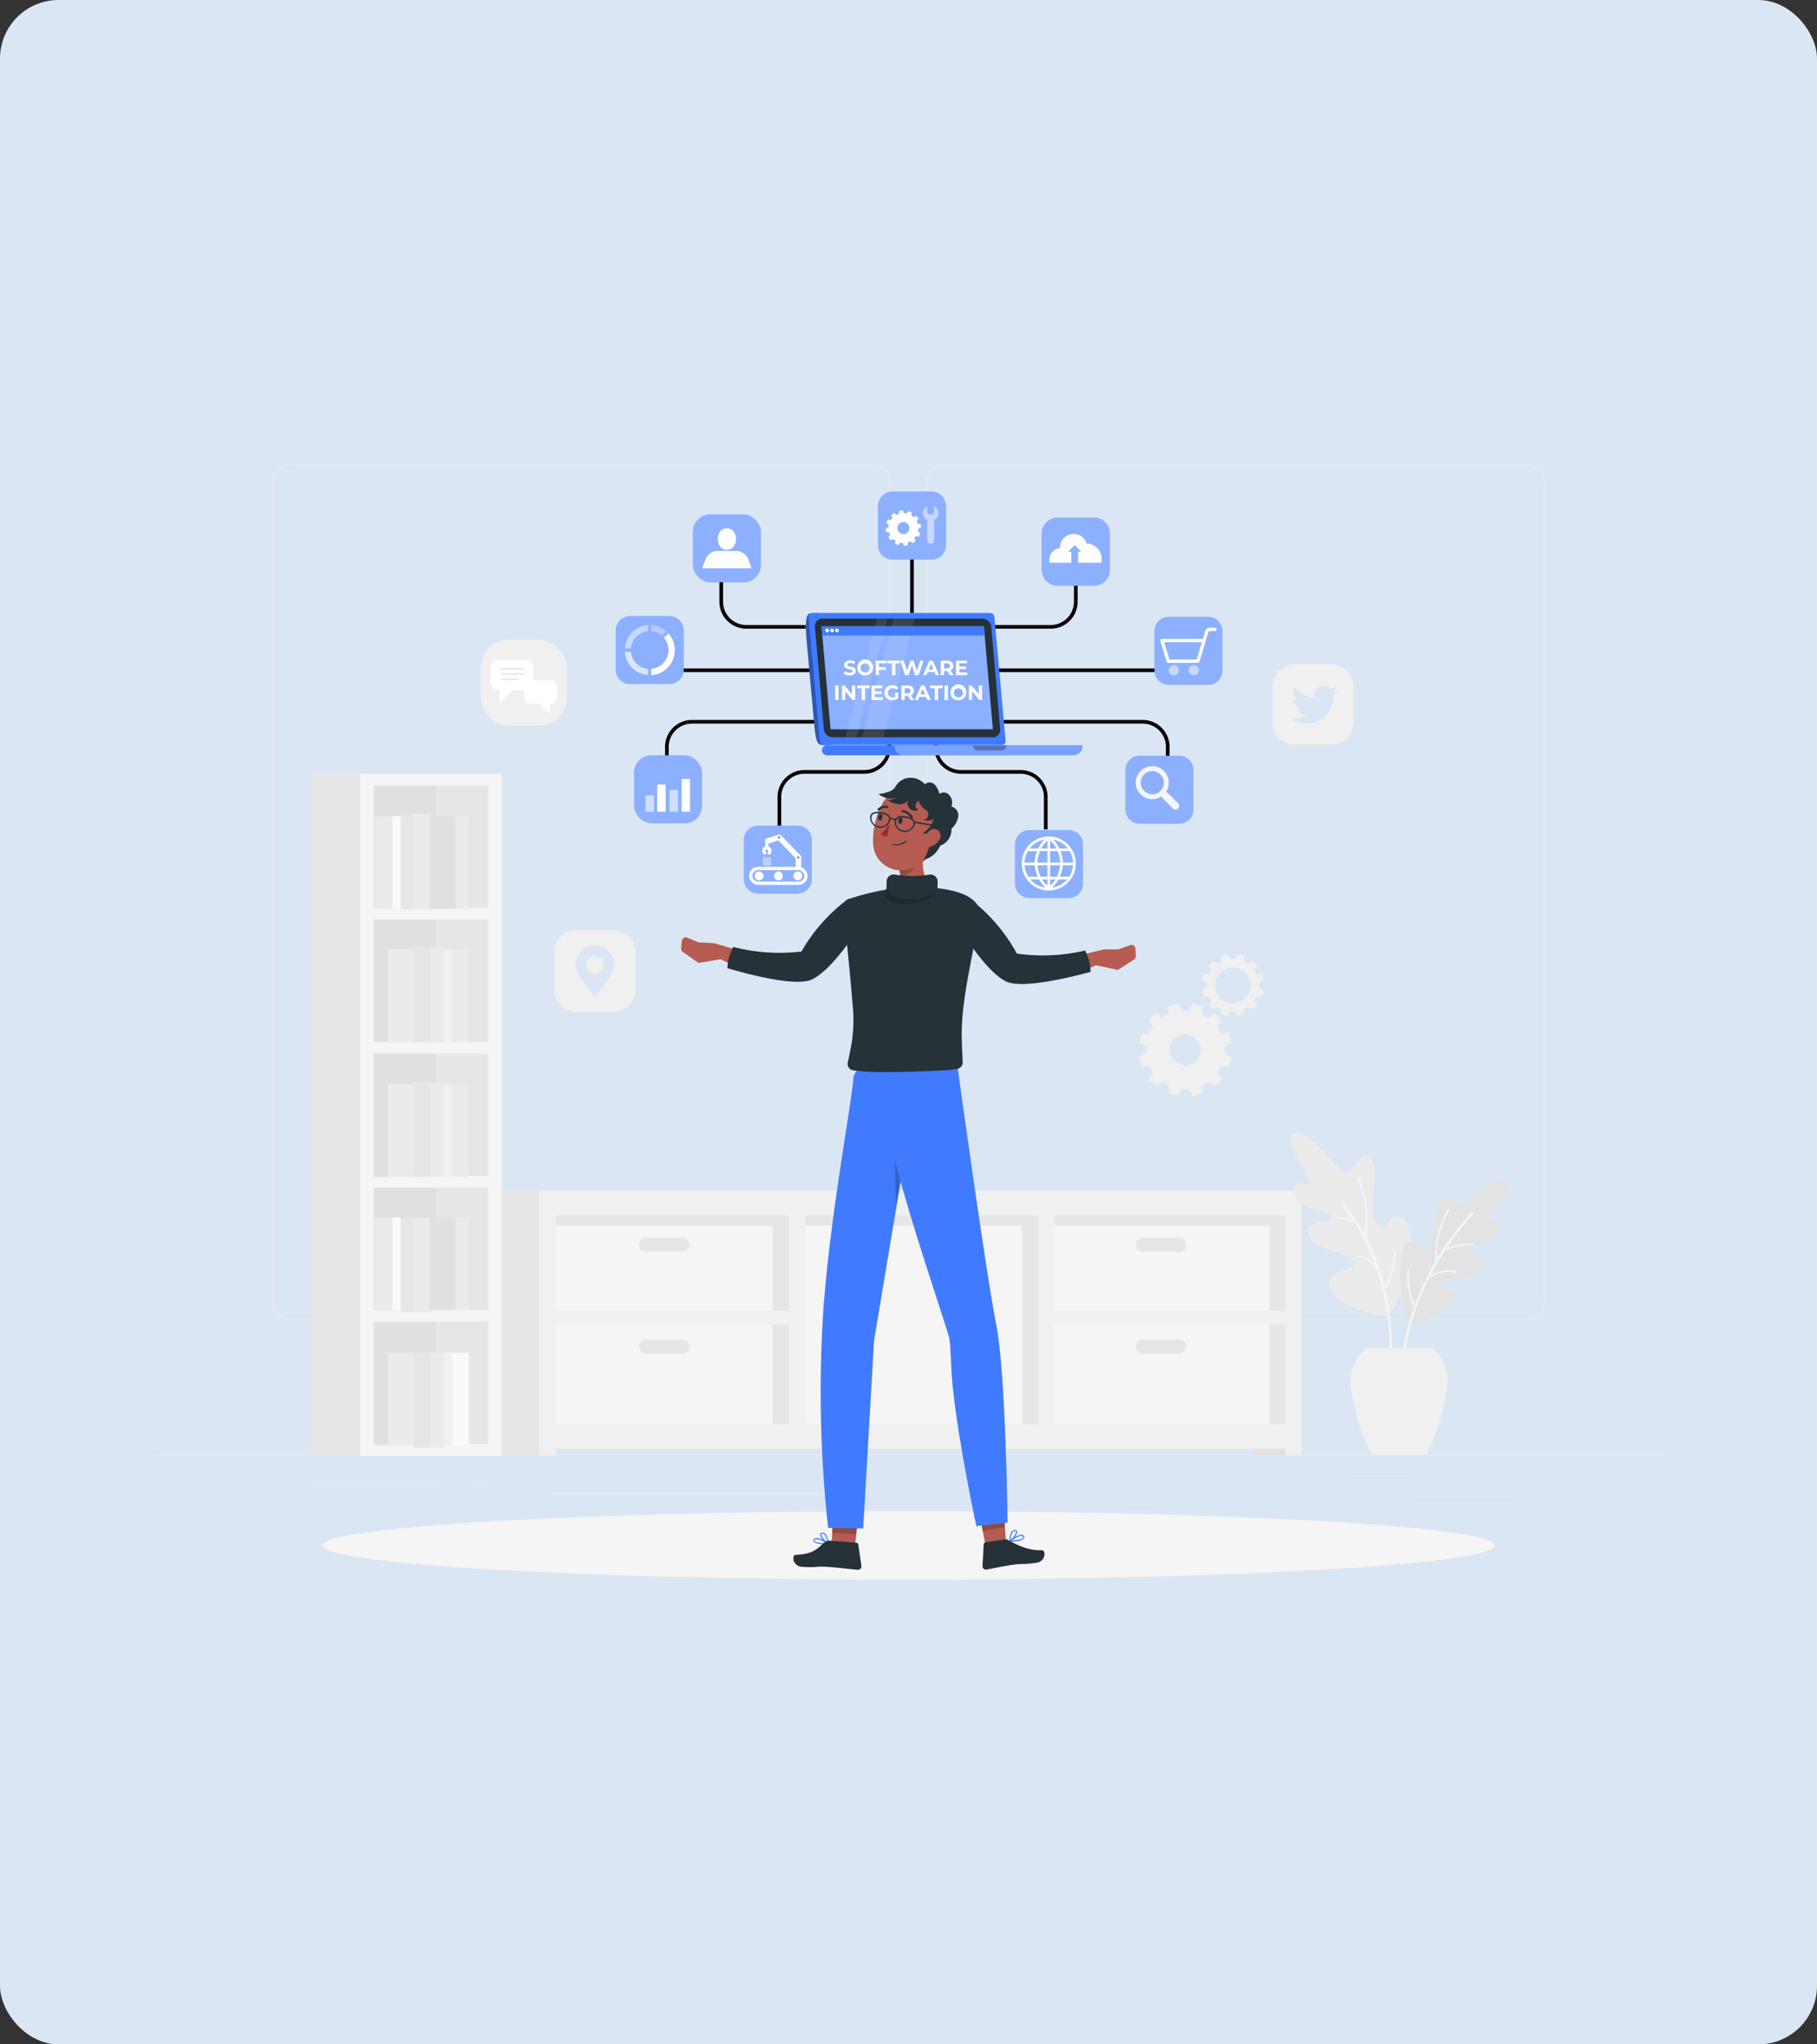 <svg xmlns="http://www.w3.org/2000/svg" width="496" height="558" viewBox="0 0 496 558">
  <rect x="0" y="0" width="496" height="558" fill="#333333" stroke="none"/>
  <g id="Group_10828" data-name="Group 10828" transform="translate(-1072 -7070)">
    <rect id="Rectangle_26685" data-name="Rectangle 26685" width="496" height="558" rx="16" transform="translate(1072 7070)" fill="#dae6f4"/>
    <g id="Group_10776" data-name="Group 10776" transform="translate(1113.683 7141.884)">
      <g id="Background_Complete" data-name="Background Complete" transform="translate(0 54.953)">
        <g id="Group_10648" data-name="Group 10648">
          <rect id="Rectangle_26984" data-name="Rectangle 26984" width="27.335" height="0.206" transform="translate(343.955 283.514)" fill="#ebebeb"/>
          <rect id="Rectangle_26985" data-name="Rectangle 26985" width="7.174" height="0.206" transform="translate(266.171 285.753)" fill="#ebebeb"/>
          <rect id="Rectangle_26986" data-name="Rectangle 26986" width="15.839" height="0.206" transform="translate(327.29 275.85)" fill="#ebebeb"/>
          <rect id="Rectangle_26987" data-name="Rectangle 26987" width="35.646" height="0.206" transform="translate(43.293 277.237)" fill="#ebebeb"/>
          <rect id="Rectangle_26988" data-name="Rectangle 26988" width="5.226" height="0.206" transform="translate(86.287 277.237)" fill="#ebebeb"/>
          <rect id="Rectangle_26989" data-name="Rectangle 26989" width="77.308" height="0.206" transform="translate(108.499 280.721)" fill="#ebebeb"/>
          <g id="Group_10647" data-name="Group 10647" transform="translate(32.676)">
            <path id="Path_51406" data-name="Path 51406" d="M203.663,288.378H44.3a4.716,4.716,0,0,1-4.711-4.711v-224a4.716,4.716,0,0,1,4.711-4.71H203.663a4.716,4.716,0,0,1,4.71,4.71v224A4.716,4.716,0,0,1,203.663,288.378ZM44.3,55.159a4.509,4.509,0,0,0-4.5,4.5v224a4.51,4.51,0,0,0,4.5,4.5H203.663a4.509,4.509,0,0,0,4.5-4.5v-224a4.509,4.509,0,0,0-4.5-4.5Z" transform="translate(-39.594 -54.953)" fill="#ebebeb"/>
            <path id="Path_51407" data-name="Path 51407" d="M419.96,288.378H260.6a4.716,4.716,0,0,1-4.71-4.711v-224a4.716,4.716,0,0,1,4.71-4.71H419.96a4.716,4.716,0,0,1,4.711,4.71v224A4.716,4.716,0,0,1,419.96,288.378ZM260.6,55.159a4.509,4.509,0,0,0-4.5,4.5v224a4.509,4.509,0,0,0,4.5,4.5H419.96a4.509,4.509,0,0,0,4.5-4.5v-224a4.509,4.509,0,0,0-4.5-4.5Z" transform="translate(-77.388 -54.953)" fill="#ebebeb"/>
          </g>
          <rect id="Rectangle_26990" data-name="Rectangle 26990" width="412.634" height="0.206" transform="translate(0 270.23)" fill="#ebebeb"/>
        </g>
        <g id="Group_10664" data-name="Group 10664" transform="translate(43.293 84.347)">
          <g id="Group_10658" data-name="Group 10658">
            <g id="Group_10651" data-name="Group 10651" transform="translate(41.381 113.783)">
              <g id="Group_10650" data-name="Group 10650" transform="translate(0)">
                <g id="Group_10649" data-name="Group 10649">
                  <rect id="Rectangle_26991" data-name="Rectangle 26991" width="67.243" height="62.657" transform="translate(226.589 67.273) rotate(180)" fill="#e6e6e6"/>
                  <rect id="Rectangle_26992" data-name="Rectangle 26992" width="8.582" height="2.999" transform="translate(224.476 72.24) rotate(180)" fill="#e0e0e0"/>
                  <rect id="Rectangle_26993" data-name="Rectangle 26993" width="136.543" height="62.049" transform="translate(159.346 66.665) rotate(180)" fill="#e6e6e6"/>
                  <rect id="Rectangle_26994" data-name="Rectangle 26994" width="20.961" height="72.241" transform="translate(20.961 72.241) rotate(180)" fill="#e6e6e6"/>
                  <rect id="Rectangle_26995" data-name="Rectangle 26995" width="59.194" height="54.212" transform="translate(152.69 63.766) rotate(180)" fill="#f5f5f5"/>
                  <rect id="Rectangle_26996" data-name="Rectangle 26996" width="59.194" height="54.212" transform="translate(220.185 63.766) rotate(180)" fill="#f5f5f5"/>
                  <rect id="Rectangle_26997" data-name="Rectangle 26997" width="59.194" height="54.212" transform="translate(84.55 63.766) rotate(180)" fill="#f5f5f5"/>
                  <path id="Path_51408" data-name="Path 51408" d="M127.876,295.032v72.241h4.577v-1.711H331.475v1.711h4.577V295.032H127.876Zm203.6,32.714h-62.9V301.8h62.9Zm-62.9,31.052V331.61h62.9V358.8Zm-68.061-57H264v57H200.514ZM132.453,331.61h63.485V358.8H132.453Zm0-29.815h63.485v25.951H132.453Z" transform="translate(-107.018 -295.032)" fill="#f0f0f0"/>
                </g>
              </g>
              <path id="Path_51409" data-name="Path 51409" d="M327.135,314.478h9.9a1.925,1.925,0,0,0,1.925-1.925h0a1.926,1.926,0,0,0-1.925-1.925h-9.9a1.926,1.926,0,0,0-1.926,1.925h0A1.925,1.925,0,0,0,327.135,314.478Z" transform="translate(-141.498 -297.757)" fill="#e6e6e6"/>
              <path id="Path_51410" data-name="Path 51410" d="M225.394,341.714v-9.9a1.926,1.926,0,0,0-1.925-1.926h0a1.926,1.926,0,0,0-1.925,1.926v9.9a1.925,1.925,0,0,0,1.925,1.925h0A1.925,1.925,0,0,0,225.394,341.714Z" transform="translate(-123.384 -301.122)" fill="#e6e6e6"/>
              <path id="Path_51411" data-name="Path 51411" d="M327.135,348.145h9.9a1.926,1.926,0,0,0,1.925-1.925h0a1.926,1.926,0,0,0-1.925-1.926h-9.9a1.926,1.926,0,0,0-1.926,1.926h0A1.926,1.926,0,0,0,327.135,348.145Z" transform="translate(-141.498 -303.639)" fill="#e6e6e6"/>
              <path id="Path_51412" data-name="Path 51412" d="M162.782,314.478h9.9a1.925,1.925,0,0,0,1.925-1.925h0a1.926,1.926,0,0,0-1.925-1.925h-9.9a1.926,1.926,0,0,0-1.926,1.925h0A1.925,1.925,0,0,0,162.782,314.478Z" transform="translate(-112.78 -297.757)" fill="#e6e6e6"/>
              <path id="Path_51413" data-name="Path 51413" d="M162.782,348.145h9.9a1.926,1.926,0,0,0,1.925-1.925h0a1.926,1.926,0,0,0-1.925-1.926h-9.9a1.926,1.926,0,0,0-1.926,1.926h0A1.926,1.926,0,0,0,162.782,348.145Z" transform="translate(-112.78 -303.639)" fill="#e6e6e6"/>
            </g>
            <g id="Group_10657" data-name="Group 10657">
              <rect id="Rectangle_26998" data-name="Rectangle 26998" width="19.577" height="182.992" transform="translate(34.824 184.597) rotate(180)" fill="#e0e0e0"/>
              <path id="Path_51414" data-name="Path 51414" d="M52.459,157.158v186.2H67.706v-186.2Z" transform="translate(-52.459 -157.158)" fill="#e6e6e6"/>
              <path id="Path_51415" data-name="Path 51415" d="M93.77,157.158v186.2h15.247v-186.2Z" transform="translate(-59.677 -157.158)" fill="#e6e6e6"/>
              <path id="Path_51416" data-name="Path 51416" d="M68.718,157.158v186.2h38.51v-186.2Zm34.853,3.21v33.388h-31.2V160.368Zm-31.2,106.584V233.565h31.2v33.388Zm31.2,3.21v33.389h-31.2V270.163Zm-31.2-39.808V196.966h31.2v33.388Zm0,109.8V306.762h31.2V340.15Z" transform="translate(-55.3 -157.158)" fill="#f5f5f5"/>
              <g id="Group_10652" data-name="Group 10652" transform="translate(17.36 10.998)">
                <rect id="Rectangle_26999" data-name="Rectangle 26999" width="4.546" height="25.907" transform="translate(10.552)" fill="#ebebeb"/>
                <rect id="Rectangle_27000" data-name="Rectangle 27000" width="3.517" height="25.907" transform="translate(7.035)" fill="#e6e6e6"/>
                <rect id="Rectangle_27001" data-name="Rectangle 27001" width="7.035" height="25.293" transform="translate(15.098 0.614)" fill="#e0e0e0"/>
                <rect id="Rectangle_27002" data-name="Rectangle 27002" width="3.517" height="25.293" transform="translate(22.133 0.614)" fill="#ebebeb"/>
                <rect id="Rectangle_27003" data-name="Rectangle 27003" width="4.69" height="25.293" transform="translate(0 0.614)" fill="#ebebeb"/>
                <rect id="Rectangle_27004" data-name="Rectangle 27004" width="2.345" height="25.293" transform="translate(4.69 0.614)" fill="#fafafa"/>
              </g>
              <g id="Group_10653" data-name="Group 10653" transform="translate(17.36 47.275)">
                <rect id="Rectangle_27005" data-name="Rectangle 27005" width="4.546" height="25.907" transform="translate(15.098 25.907) rotate(180)" fill="#e6e6e6"/>
                <rect id="Rectangle_27006" data-name="Rectangle 27006" width="3.517" height="25.907" transform="translate(18.616 25.907) rotate(180)" fill="#ebebeb"/>
                <rect id="Rectangle_27007" data-name="Rectangle 27007" width="7.035" height="25.293" transform="translate(10.552 25.907) rotate(180)" fill="#ebebeb"/>
                <rect id="Rectangle_27008" data-name="Rectangle 27008" width="3.517" height="25.293" transform="translate(3.517 25.907) rotate(180)" fill="#e0e0e0"/>
                <rect id="Rectangle_27009" data-name="Rectangle 27009" width="4.69" height="25.293" transform="translate(25.65 25.907) rotate(180)" fill="#ebebeb"/>
                <rect id="Rectangle_27010" data-name="Rectangle 27010" width="2.345" height="25.293" transform="translate(20.96 25.907) rotate(180)" fill="#f0f0f0"/>
              </g>
              <g id="Group_10654" data-name="Group 10654" transform="translate(17.36 84.195)">
                <rect id="Rectangle_27011" data-name="Rectangle 27011" width="4.546" height="25.907" transform="translate(15.098 25.907) rotate(180)" fill="#e6e6e6"/>
                <rect id="Rectangle_27012" data-name="Rectangle 27012" width="3.517" height="25.907" transform="translate(18.616 25.907) rotate(180)" fill="#ebebeb"/>
                <rect id="Rectangle_27013" data-name="Rectangle 27013" width="7.035" height="25.293" transform="translate(10.552 25.907) rotate(180)" fill="#ebebeb"/>
                <rect id="Rectangle_27014" data-name="Rectangle 27014" width="3.517" height="25.293" transform="translate(3.517 25.907) rotate(180)" fill="#e0e0e0"/>
                <rect id="Rectangle_27015" data-name="Rectangle 27015" width="4.69" height="25.293" transform="translate(25.65 25.907) rotate(180)" fill="#ebebeb"/>
                <rect id="Rectangle_27016" data-name="Rectangle 27016" width="2.345" height="25.293" transform="translate(20.96 25.907) rotate(180)" fill="#f0f0f0"/>
              </g>
              <g id="Group_10655" data-name="Group 10655" transform="translate(17.36 121.114)">
                <rect id="Rectangle_27017" data-name="Rectangle 27017" width="4.546" height="25.907" transform="translate(10.552)" fill="#ebebeb"/>
                <rect id="Rectangle_27018" data-name="Rectangle 27018" width="3.517" height="25.907" transform="translate(7.035)" fill="#e6e6e6"/>
                <rect id="Rectangle_27019" data-name="Rectangle 27019" width="7.035" height="25.293" transform="translate(15.098)" fill="#e0e0e0"/>
                <rect id="Rectangle_27020" data-name="Rectangle 27020" width="3.517" height="25.293" transform="translate(22.133)" fill="#ebebeb"/>
                <rect id="Rectangle_27021" data-name="Rectangle 27021" width="4.69" height="25.293" fill="#ebebeb"/>
                <rect id="Rectangle_27022" data-name="Rectangle 27022" width="2.345" height="25.293" transform="translate(4.69)" fill="#fafafa"/>
              </g>
              <g id="Group_10656" data-name="Group 10656" transform="translate(17.36 158.033)">
                <rect id="Rectangle_27023" data-name="Rectangle 27023" width="4.546" height="25.907" transform="translate(15.098 25.907) rotate(180)" fill="#e6e6e6"/>
                <rect id="Rectangle_27024" data-name="Rectangle 27024" width="3.517" height="25.907" transform="translate(18.616 25.907) rotate(180)" fill="#ebebeb"/>
                <rect id="Rectangle_27025" data-name="Rectangle 27025" width="7.035" height="25.293" transform="translate(10.552 25.293) rotate(180)" fill="#ebebeb"/>
                <rect id="Rectangle_27026" data-name="Rectangle 27026" width="3.517" height="25.293" transform="translate(3.517 25.293) rotate(180)" fill="#e0e0e0"/>
                <rect id="Rectangle_27027" data-name="Rectangle 27027" width="4.69" height="25.293" transform="translate(25.65 25.293) rotate(180)" fill="#fafafa"/>
                <rect id="Rectangle_27028" data-name="Rectangle 27028" width="2.345" height="25.293" transform="translate(20.96 25.293) rotate(180)" fill="#f0f0f0"/>
              </g>
            </g>
          </g>
          <g id="Group_10663" data-name="Group 10663" transform="translate(267.362 97.926)">
            <g id="Group_10659" data-name="Group 10659" transform="translate(0)">
              <path id="Path_51417" data-name="Path 51417" d="M403.21,325.4c-.079.089.361.7-1.434.435-4.422-.664-12.122-2.456-14.266-7.006-3.061-6.5,6.43-4.125,6.1-7.445s-11.126-2.742-12.273-7.612,6.179-2.551,6.275-4.924-8.342-.9-10.017-6.156,4.7-1.386,3.97-3.571-7.873-12.067-3.988-13.214,10.43,8.994,12.956,10.431,4.769-6.84,7.779-3.346-1.764,15.722,2.076,18.095c2.86,1.767,2.052-3.1,5.826-2.192C411.343,300.129,409.618,318.233,403.21,325.4Z" transform="translate(-376.429 -275.818)" fill="#ebebeb"/>
              <path id="Path_51418" data-name="Path 51418" d="M392.286,301.343a15.186,15.186,0,0,1,3.821.785,28.924,28.924,0,0,0-2.718-3.493.328.328,0,1,1,.466-.461,38.59,38.59,0,0,1,5.447,7.9,29.169,29.169,0,0,0-2.156-15.778.246.246,0,0,1,.442-.216,29.555,29.555,0,0,1,2.086,16.688c.452.862.908,1.784,1.358,2.775a61.99,61.99,0,0,1,3.736,10.951,22.5,22.5,0,0,0,2.609-10,.246.246,0,0,1,.491.016,22.622,22.622,0,0,1-2.931,10.674,76.355,76.355,0,0,1,1.663,22.578.328.328,0,0,1-.349.3.319.319,0,0,1-.04-.006.327.327,0,0,1-.264-.343,72.2,72.2,0,0,0-3.387-28.409,9,9,0,0,0-5.228-2.983.257.257,0,0,1-.2-.281.246.246,0,0,1,.281-.2,9.246,9.246,0,0,1,4.769,2.37,54.819,54.819,0,0,0-5.586-11.357,13.543,13.543,0,0,0-4.346-1.019.25.25,0,0,1-.224-.266A.245.245,0,0,1,392.286,301.343Z" transform="translate(-379.153 -278.286)" fill="#f5f5f5"/>
            </g>
            <g id="Group_10662" data-name="Group 10662" transform="translate(29.82 12.807)">
              <g id="Group_10661" data-name="Group 10661" transform="translate(0.038)">
                <path id="Path_51419" data-name="Path 51419" d="M415.2,330.62c3.674.07,9.95-3.342,12.415-6.662,2.5-3.369-4.533-1.278-3.811-3.924s9.394-.69,10.994-4.479-4.656-2.918-4.408-4.855,6.73-1.543,8.811-5.571-3.62-1.771-2.726-3.441,8.041-8.7,5.051-10.16-9.689,5.853-11.934,6.67-2.769-4.238-5.689-1.82-.735,12.983-4.173,14.377c-2.56,1.039-1.471-3.8-4.419-2.578C410.147,310.316,413.706,330.592,415.2,330.62Z" transform="translate(-412.609 -291.336)" fill="#e0e0e0"/>
                <g id="Group_10660" data-name="Group 10660" opacity="0.3">
                  <path id="Path_51420" data-name="Path 51420" d="M415.2,330.62c3.674.07,9.95-3.342,12.415-6.662,2.5-3.369-4.533-1.278-3.811-3.924s9.394-.69,10.994-4.479-4.656-2.918-4.408-4.855,6.73-1.543,8.811-5.571-3.62-1.771-2.726-3.441,8.041-8.7,5.051-10.16-9.689,5.853-11.934,6.67-2.769-4.238-5.689-1.82-.735,12.983-4.173,14.377c-2.56,1.039-1.471-3.8-4.419-2.578C410.147,310.316,413.706,330.592,415.2,330.62Z" transform="translate(-412.609 -291.336)" fill="#ebebeb"/>
                </g>
              </g>
              <path id="Path_51421" data-name="Path 51421" d="M416.4,327.893a.233.233,0,0,1-.13-.107,19.326,19.326,0,0,1-1.649-9.85.246.246,0,1,1,.49.039,19.634,19.634,0,0,0,1.488,9.362,75.412,75.412,0,0,1,5.6-11.838,25.877,25.877,0,0,1,3.435-14.416.245.245,0,1,1,.414.263,25.522,25.522,0,0,0-3.406,13.392,68.884,68.884,0,0,1,9.4-12.561.328.328,0,1,1,.459.468,63.914,63.914,0,0,0-7.172,9.068,19.259,19.259,0,0,1,6.947-1.223.246.246,0,0,1,0,.491h0a18.871,18.871,0,0,0-7.41,1.443,78.224,78.224,0,0,0-4,6.876,8.305,8.305,0,0,1,6.855-1.207.246.246,0,0,1,.175.3.243.243,0,0,1-.3.174,7.924,7.924,0,0,0-7.246,1.752,66.565,66.565,0,0,0-7.122,26.941.327.327,0,0,1-.327.314h-.013a.327.327,0,0,1-.314-.34A64.676,64.676,0,0,1,416.4,327.893Z" transform="translate(-412.563 -293.019)" fill="#f5f5f5"/>
            </g>
            <path id="Path_51422" data-name="Path 51422" d="M401.993,376.245c-3.507-6.595-5.811-16.124-5.811-20.3a11.661,11.661,0,0,1,4.282-8.917h17.961a11.659,11.659,0,0,1,4.283,8.917c0,4.178-2.3,13.707-5.812,20.3Z" transform="translate(-379.881 -288.26)" fill="#f0f0f0"/>
          </g>
        </g>
        <g id="Group_10667" data-name="Group 10667" transform="translate(269.32 133.69)">
          <g id="Group_10665" data-name="Group 10665" transform="translate(17.1)">
            <path id="Path_51423" data-name="Path 51423" d="M362.66,225.358c0-.215-.008-.429-.025-.635l1.246-.693a9.313,9.313,0,0,0-.462-1.725l-1.428.025a6.988,6.988,0,0,0-.635-1.106l.735-1.213a8.411,8.411,0,0,0-1.271-1.271l-1.213.734a6.983,6.983,0,0,0-1.106-.635l.025-1.428a9.319,9.319,0,0,0-1.725-.462l-.693,1.246c-.206-.017-.421-.025-.635-.025s-.429.008-.635.025l-.693-1.246a9.319,9.319,0,0,0-1.725.462l.025,1.428a6.983,6.983,0,0,0-1.106.635l-1.221-.734a8.756,8.756,0,0,0-1.263,1.271l.734,1.213a6.4,6.4,0,0,0-.635,1.106l-1.428-.025a8.716,8.716,0,0,0-.462,1.725l1.246.693c-.017.206-.033.421-.033.635s.017.429.033.635l-1.246.693a8.716,8.716,0,0,0,.462,1.725l1.428-.025a6.4,6.4,0,0,0,.635,1.106l-.734,1.221a9.131,9.131,0,0,0,1.263,1.263l1.221-.734a6.4,6.4,0,0,0,1.106.635l-.025,1.428a8.718,8.718,0,0,0,1.725.462l.693-1.246c.206.016.421.033.635.033s.429-.017.635-.033l.693,1.246a8.718,8.718,0,0,0,1.725-.462l-.025-1.428a6.4,6.4,0,0,0,1.106-.635l1.213.734a8.754,8.754,0,0,0,1.271-1.263l-.735-1.221a6.988,6.988,0,0,0,.635-1.106l1.428.025a9.313,9.313,0,0,0,.462-1.725l-1.246-.693C362.651,225.788,362.66,225.573,362.66,225.358Zm-7.188,4.886a4.886,4.886,0,1,1,4.886-4.886A4.885,4.885,0,0,1,355.471,230.244Z" transform="translate(-347.062 -216.949)" fill="#f0f0f0"/>
          </g>
          <g id="Group_10666" data-name="Group 10666" transform="translate(0 13.467)">
            <path id="Path_51424" data-name="Path 51424" d="M349.681,245.845c0-.322-.017-.635-.041-.949l1.857-1.041a12.415,12.415,0,0,0-.693-2.582l-2.121.04a11.349,11.349,0,0,0-.957-1.651l1.1-1.823a12.5,12.5,0,0,0-1.9-1.891l-1.824,1.089a10.69,10.69,0,0,0-1.642-.948l.033-2.129a12.867,12.867,0,0,0-2.583-.694l-1.032,1.866a9.2,9.2,0,0,0-1.906,0l-1.032-1.866a12.868,12.868,0,0,0-2.583.694l.033,2.129a10.689,10.689,0,0,0-1.642.948l-1.832-1.089a12.831,12.831,0,0,0-1.89,1.891l1.1,1.823a11.354,11.354,0,0,0-.957,1.651l-2.129-.04a12.948,12.948,0,0,0-.693,2.582l1.865,1.041c-.025.314-.041.627-.041.949s.017.635.041.948l-1.865,1.041a12.955,12.955,0,0,0,.693,2.583l2.129-.041a10.892,10.892,0,0,0,.957,1.651l-1.1,1.824a12.786,12.786,0,0,0,1.89,1.89l1.832-1.089a10.117,10.117,0,0,0,1.642.949l-.033,2.128a12.753,12.753,0,0,0,2.583.694l1.032-1.865a9.2,9.2,0,0,0,1.906,0l1.032,1.865a12.752,12.752,0,0,0,2.583-.694l-.033-2.128a10.118,10.118,0,0,0,1.642-.949l1.824,1.089a12.455,12.455,0,0,0,1.9-1.89l-1.1-1.824a10.887,10.887,0,0,0,.957-1.651l2.121.041a12.422,12.422,0,0,0,.693-2.583l-1.857-1.041C349.664,246.48,349.681,246.166,349.681,245.845Zm-10.762,4.241a4.241,4.241,0,1,1,4.242-4.241A4.239,4.239,0,0,1,338.919,250.086Z" transform="translate(-326.342 -233.267)" fill="#f0f0f0"/>
          </g>
        </g>
        <g id="Group_10669" data-name="Group 10669" transform="translate(109.529 127.024)">
          <g id="Group_10668" data-name="Group 10668">
            <path id="Path_51425" data-name="Path 51425" d="M148.761,208.872h-9.718a6.325,6.325,0,0,0-6.325,6.325v9.718a6.325,6.325,0,0,0,6.325,6.326h9.718a6.326,6.326,0,0,0,6.326-6.326V215.2A6.325,6.325,0,0,0,148.761,208.872ZM143.9,227s-5.259-5.72-5.259-8.624a5.259,5.259,0,1,1,10.518,0C149.162,221.277,143.9,227,143.9,227Z" transform="translate(-132.719 -208.872)" fill="#f0f0f0"/>
            <path id="Path_51426" data-name="Path 51426" d="M145.763,217.477a2.4,2.4,0,1,0,2.4,2.4A2.4,2.4,0,0,0,145.763,217.477Z" transform="translate(-134.579 -210.376)" fill="#f0f0f0"/>
          </g>
        </g>
        <g id="Group_10670" data-name="Group 10670" transform="translate(305.752 54.479)">
          <path id="Path_51427" data-name="Path 51427" d="M386.595,120.967H376.329a5.844,5.844,0,0,0-5.841,5.841v10.259a5.845,5.845,0,0,0,5.841,5.841h10.266a5.84,5.84,0,0,0,5.841-5.841V126.808A5.84,5.84,0,0,0,386.595,120.967Zm1.377,7.507a5.036,5.036,0,0,1-.935.9.074.074,0,0,0-.04.078,7.694,7.694,0,0,1-2.074,5.492,6.837,6.837,0,0,1-3.55,1.982,7.751,7.751,0,0,1-1.448.177,7.449,7.449,0,0,1-4.155-1.119l-.065-.04a5.152,5.152,0,0,0,2.587-.356,5.063,5.063,0,0,0,1.252-.7,2.641,2.641,0,0,1-2.437-1.8,2.54,2.54,0,0,0,1.113-.033h.032a2.627,2.627,0,0,1-1.7-1.192,2.581,2.581,0,0,1-.4-1.377,2.615,2.615,0,0,0,1.133.316,2.661,2.661,0,0,1-1.067-1.574,2.535,2.535,0,0,1,.257-1.877,7.514,7.514,0,0,0,5.38,2.706,1.345,1.345,0,0,0-.046-.283,2.506,2.506,0,0,1,2.1-2.845,2.555,2.555,0,0,1,2.258.725.145.145,0,0,0,.145.04,5.172,5.172,0,0,0,1.495-.573h.04a2.651,2.651,0,0,1-1.034,1.349,5.038,5.038,0,0,0,1.443-.394C388.162,128.21,388.07,128.342,387.971,128.474Z" transform="translate(-370.488 -120.967)" fill="#f0f0f0"/>
        </g>
        <g id="Group_10683" data-name="Group 10683" transform="translate(89.548 47.773)">
          <g id="Group_10673" data-name="Group 10673">
            <g id="Group_10672" data-name="Group 10672">
              <g id="Group_10671" data-name="Group 10671">
                <rect id="Rectangle_27029" data-name="Rectangle 27029" width="23.482" height="23.482" rx="7.573" fill="#f0f0f0"/>
              </g>
            </g>
          </g>
          <g id="Group_10682" data-name="Group 10682" transform="translate(2.65 5.526)">
            <g id="Group_10675" data-name="Group 10675">
              <g id="Group_10674" data-name="Group 10674">
                <path id="Path_51428" data-name="Path 51428" d="M123.44,122.016v3.306a2.48,2.48,0,0,1-2.48,2.48H117.8l-3.606,3.606V127.8a2.479,2.479,0,0,1-2.479-2.48v-3.306a2.479,2.479,0,0,1,2.479-2.479h6.762A2.479,2.479,0,0,1,123.44,122.016Z" transform="translate(-111.719 -119.537)" fill="#fff"/>
              </g>
            </g>
            <g id="Group_10677" data-name="Group 10677" transform="translate(9.166 5.56)">
              <g id="Group_10676" data-name="Group 10676">
                <path id="Path_51429" data-name="Path 51429" d="M131.843,128.182v2.543a1.908,1.908,0,0,1-1.908,1.906v2.775l-2.774-2.775h-2.428a1.907,1.907,0,0,1-1.907-1.906v-2.543a1.908,1.908,0,0,1,1.907-1.908h5.2A1.908,1.908,0,0,1,131.843,128.182Z" transform="translate(-122.826 -126.274)" fill="#fff"/>
              </g>
            </g>
            <g id="Group_10681" data-name="Group 10681" transform="translate(2.695 2.121)">
              <g id="Group_10678" data-name="Group 10678">
                <path id="Path_51430" data-name="Path 51430" d="M121.389,122.674h-6.121a.283.283,0,0,1,0-.567h6.121a.283.283,0,1,1,0,.567Z" transform="translate(-114.985 -122.107)" fill="#ebebeb"/>
              </g>
              <g id="Group_10679" data-name="Group 10679" transform="translate(0 1.427)">
                <path id="Path_51431" data-name="Path 51431" d="M121.389,124.4h-6.121a.284.284,0,0,1,0-.568h6.121a.284.284,0,0,1,0,.568Z" transform="translate(-114.985 -123.836)" fill="#ebebeb"/>
              </g>
              <g id="Group_10680" data-name="Group 10680" transform="translate(0 2.855)">
                <path id="Path_51432" data-name="Path 51432" d="M119.687,126.134h-4.418a.284.284,0,0,1,0-.568h4.418a.284.284,0,1,1,0,.568Z" transform="translate(-114.985 -125.566)" fill="#ebebeb"/>
              </g>
            </g>
          </g>
        </g>
      </g>
      <g id="Shadow" transform="translate(46.306 340.59)">
        <ellipse id="_Path_" data-name="&lt;Path&gt;" cx="160.011" cy="9.345" rx="160.011" ry="9.345" fill="#f5f5f5"/>
      </g>
      <g id="Character" transform="translate(144.245 140.398)">
        <g id="Group_10698" data-name="Group 10698">
          <path id="Path_51435" data-name="Path 51435" d="M190.048,214.7l-5.317-1.542a6.727,6.727,0,0,0-1.59-.341l-3.563-.151-2.915-1.215a1.1,1.1,0,0,0-1.679.829l-.192,1.968a1.1,1.1,0,0,0,.465,1.011l4.3,3.006,6-1.009,5.385,2.6.632-4.671Z" transform="translate(-174.786 -167.713)" fill="#b55b52"/>
          <path id="Path_51436" data-name="Path 51436" d="M306.393,216.588l5.378-1.311a6.78,6.78,0,0,1,1.6-.273l3.565,0,2.964-1.089a1.1,1.1,0,0,1,1.642.9l.107,1.975a1.1,1.1,0,0,1-.508.989l-4.42,2.818-5.948-1.265-5.492,2.369-.43-4.694Z" transform="translate(-197.513 -168.149)" fill="#b55b52"/>
          <g id="Group_10697" data-name="Group 10697" transform="translate(12.626)">
            <g id="Group_10696" data-name="Group 10696">
              <g id="Group_10690" data-name="Group 10690" transform="translate(18.012 75.118)">
                <g id="Group_10686" data-name="Group 10686" transform="translate(0 121.173)">
                  <path id="Path_51437" data-name="Path 51437" d="M232.218,398.073l-1.267,11.679-6.376-.676.645-12.736Z" transform="translate(-214.123 -396.339)" fill="#b55b52"/>
                  <g id="Group_10685" data-name="Group 10685" transform="translate(0 9.78)">
                    <path id="Path_51438" data-name="Path 51438" d="M220.514,411.565a2.758,2.758,0,0,1-1.862-.635.577.577,0,0,1,.061-.664.8.8,0,0,1,.509-.323c1.1-.215,3.258,1.241,3.353,1.306a.152.152,0,0,1,.062.165.161.161,0,0,1-.133.116A11.373,11.373,0,0,1,220.514,411.565Zm-.933-1.334a1.014,1.014,0,0,0-.3.016.423.423,0,0,0-.316.191c-.128.182-.095.277-.055.333.267.442,1.9.575,3.11.517A7.089,7.089,0,0,0,219.582,410.231Z" transform="translate(-213.075 -408.493)" fill="#407bff"/>
                    <path id="Path_51439" data-name="Path 51439" d="M222.867,411.224a.091.091,0,0,1-.064-.011c-.746-.4-2.194-1.918-2-2.634.029-.174.177-.377.6-.388a1.143,1.143,0,0,1,.833.325,4.4,4.4,0,0,1,.816,2.576.151.151,0,0,1-.079.133A.146.146,0,0,1,222.867,411.224Zm-1.383-2.735-.087-.014c-.276,0-.3.112-.318.15-.072.436.863,1.608,1.629,2.141a3.618,3.618,0,0,0-.71-2.045.8.8,0,0,0-.514-.232Z" transform="translate(-213.461 -408.19)" fill="#407bff"/>
                    <path id="Path_51440" data-name="Path 51440" d="M222.068,410.832l7.052.529a.57.57,0,0,1,.521.485l.844,5.833a.946.946,0,0,1-.793,1.078.9.9,0,0,1-.2.009c-2.539-.234-4.789-.544-7.955-.777-3.734-.28-2.821.238-7.216-.028-2.648-.164-2.907-3.208-1.774-3.271,5.183-.262,5.832-1.772,7.951-3.46A2.278,2.278,0,0,1,222.068,410.832Z" transform="translate(-211.91 -408.649)" fill="#263238"/>
                  </g>
                  <path id="Path_51441" data-name="Path 51441" d="M224.891,404.866l4.76-.179,1.948.813-.267,2.463-6.59-.388Z" transform="translate(-214.153 -397.798)" opacity="0.2"/>
                </g>
                <g id="Group_10689" data-name="Group 10689" transform="translate(7.47)">
                  <path id="Path_51442" data-name="Path 51442" d="M247.761,254.776l-12.23,73.193-2.968,51.325-9.579-.165a342.478,342.478,0,0,1-1.547-55.343c1.494-27.176,7.818-58.956,8.515-68.021l3.548-6.254,7.045.88Z" transform="translate(-220.962 -249.511)" fill="#407bff"/>
                  <g id="Group_10688" data-name="Group 10688" transform="translate(16.243 3.438)">
                    <path id="Path_51443" data-name="Path 51443" d="M275.491,412.294l5.446-.623s-.159-2.241-.428-5.864c-.06-.807-.123-1.686-.192-2.615l-6.258,1.111-.084.011c.029.138.051.279.075.409.14.735.273,1.419.391,2.066C275.081,410.186,275.491,412.294,275.491,412.294Z" transform="translate(-246.468 -279.802)" fill="#b55b52"/>
                    <g id="Group_10687" data-name="Group 10687" transform="translate(27.92 126.766)">
                      <path id="Path_51444" data-name="Path 51444" d="M283.626,410.72a.161.161,0,0,1-.144-.1.154.154,0,0,1,.047-.17c.089-.073,2.113-1.718,3.232-1.6a.8.8,0,0,1,.536.276.579.579,0,0,1,.121.658,2.772,2.772,0,0,1-1.8.8A11.46,11.46,0,0,1,283.626,410.72Zm.457-.284c1.216-.049,2.831-.327,3.058-.792.035-.059.059-.157-.084-.327a.426.426,0,0,0-.333-.163,1.023,1.023,0,0,0-.3.011A7.113,7.113,0,0,0,284.083,410.436Z" transform="translate(-276.048 -407.555)" fill="#407bff"/>
                      <path id="Path_51445" data-name="Path 51445" d="M283.537,410.453a.154.154,0,0,1-.091-.126,4.41,4.41,0,0,1,.587-2.642,1.139,1.139,0,0,1,.8-.4c.425-.027.591.163.635.333.256.7-1.055,2.341-1.764,2.808a.09.09,0,0,1-.062.016A.147.147,0,0,1,283.537,410.453Zm1.244-2.863a.806.806,0,0,0-.493.276,3.616,3.616,0,0,0-.527,2.1c.716-.6,1.547-1.854,1.435-2.281-.017-.037-.054-.144-.33-.122l-.086.022Z" transform="translate(-276.041 -407.283)" fill="#407bff"/>
                      <path id="Path_51446" data-name="Path 51446" d="M280.843,410.326l-5.563.864a.571.571,0,0,0-.477.531l-.325,5.9a.948.948,0,0,0,.887,1.005.968.968,0,0,0,.2-.008c2.513-.461,3.3-.678,6.442-1.192,3.7-.61,2.836-.012,7.2-.668,2.629-.4,2.617-3.46,1.481-3.422C285.492,413.533,281.391,410.213,280.843,410.326Z" transform="translate(-274.476 -407.814)" fill="#263238"/>
                    </g>
                    <path id="Path_51447" data-name="Path 51447" d="M274.456,406.788l6.068-.982c-.06-.807-.123-1.686-.192-2.615l-6.258,1.111-.009.42C274.205,405.456,274.338,406.141,274.456,406.788Z" transform="translate(-246.484 -279.802)" opacity="0.2"/>
                    <path id="Path_51448" data-name="Path 51448" d="M249.12,274.129l-3.269,19.562a245.764,245.764,0,0,1,.332-30.726Z" transform="translate(-241.49 -255.3)" opacity="0.2"/>
                    <path id="Path_51449" data-name="Path 51449" d="M261.7,253.677s7.773,56.487,10.669,71.018c2.571,12.9,3.041,53.731,3.041,53.731l-8.525.954s-4.866-22.467-6.478-38.264c-.562-5.511-.4-10.133-.908-12.973-.667-3.745-22.407-64.241-18.358-73.788Z" transform="translate(-240.644 -253.677)" fill="#407bff"/>
                  </g>
                </g>
              </g>
              <path id="Path_51450" data-name="Path 51450" d="M230.956,235.789a41.838,41.838,0,0,0,.209-7.363c-1.957-23.355-2.654-24.765-2.453-28.875a1.8,1.8,0,0,1,1.215-1.617c16.159-5.5,28.725-2.89,32.373-.834,4.861,2.74,2.92,5.667,2.863,6.506-.466,6.919-4.278,19.753-4.367,30.986-.013,1.647.168,5.615.274,7.806a1.8,1.8,0,0,1-1.439,1.857c-3.628.753-19.517.953-22.5.857-2.842-.092-4.716-.266-5.915-.428a1.8,1.8,0,0,1-1.512-2.175C230.144,240.472,230.816,237.249,230.956,235.789Z" transform="translate(-196.829 -164.806)" fill="#263238"/>
              <g id="Group_10693" data-name="Group 10693" transform="translate(38.937)">
                <g id="Group_10692" data-name="Group 10692">
                  <path id="Path_51451" data-name="Path 51451" d="M252.883,181.388c-.616,3.618-.364,8.927,2.218,11.272,0,0-.047,3.684-10.155,7.91-3.809-5.185-1.1-7.633-1.1-7.633,4.014-1.06,3.038-2.7,2.272-5.492Z" transform="translate(-238.252 -162.49)" fill="#b55b52"/>
                  <path id="Path_51452" data-name="Path 51452" d="M250.825,184.345l-3.975,3.615a11.224,11.224,0,0,1,.395,1.979c1.542-.257,3.927-1.624,4.216-3.306A4.828,4.828,0,0,0,250.825,184.345Z" transform="translate(-238.941 -163.006)" opacity="0.2" style="isolation: isolate"/>
                  <path id="Path_51453" data-name="Path 51453" d="M256.635,171.531c-1.474,5.954-1.974,8.5-5.581,11.022-5.428,3.806-12.415.685-12.75-5.581-.292-5.646,2.177-14.462,8.509-15.735a8.362,8.362,0,0,1,9.822,10.294Z" transform="translate(-237.443 -158.937)" fill="#b55b52"/>
                  <path id="Path_51454" data-name="Path 51454" d="M247.769,172.6c-.095.489-.427.84-.744.785s-.508-.508-.423-1,.428-.839.745-.785S247.829,172.133,247.769,172.6Z" transform="translate(-238.894 -160.779)" fill="#263238"/>
                  <path id="Path_51455" data-name="Path 51455" d="M241.112,171.444c-.095.5-.428.84-.744.785s-.508-.508-.423-1,.428-.839.745-.776S241.2,170.956,241.112,171.444Z" transform="translate(-237.73 -160.578)" fill="#263238"/>
                  <path id="Path_51456" data-name="Path 51456" d="M243.217,173.753a13.391,13.391,0,0,1-2.331,2.807,2.189,2.189,0,0,0,1.692.649Z" transform="translate(-237.898 -161.156)" fill="#a02724"/>
                  <path id="Path_51457" data-name="Path 51457" d="M245.559,180.572a4.273,4.273,0,0,1-.732-.079.145.145,0,0,1-.122-.163v0a.152.152,0,0,1,.177-.112,3.962,3.962,0,0,0,3.441-.937.146.146,0,1,1,.212.2A4.072,4.072,0,0,1,245.559,180.572Z" transform="translate(-238.565 -162.113)" fill="#263238"/>
                  <path id="Path_51458" data-name="Path 51458" d="M250.562,171.432a.289.289,0,0,1-.306-.161,3.456,3.456,0,0,0-2.317-1.515.3.3,0,0,1-.248-.338.288.288,0,0,1,.328-.241l.011,0a3.978,3.978,0,0,1,2.756,1.844.287.287,0,0,1-.137.384h0A.161.161,0,0,1,250.562,171.432Z" transform="translate(-239.087 -160.355)" fill="#263238"/>
                  <path id="Path_51459" data-name="Path 51459" d="M240.114,169.071a.3.3,0,0,1-.286-.091.3.3,0,0,1,.017-.415,2.87,2.87,0,0,1,2.588-.772.279.279,0,0,1,.215.332l-.006.021a.288.288,0,0,1-.349.21l0,0h0a2.34,2.34,0,0,0-2.019.636A.293.293,0,0,1,240.114,169.071Z" transform="translate(-237.7 -160.104)" fill="#263238"/>
                  <g id="Group_10691" data-name="Group 10691" transform="translate(3.431 29.632)">
                    <path id="Path_51460" data-name="Path 51460" d="M255.944,194.569l-1.06-.175-5.921,3.222-1.835.068-3.517-2.984-1.172.28h0a20.8,20.8,0,0,0-.616,10.487l1.991,9.987,2.078,10.929.042,0,.442-1.007,1.653-3.764,2.26-4.3,4.126-10.5,1.171-4.325a18.212,18.212,0,0,0,.357-7.924Z" transform="translate(-241.423 -194.394)" fill="#263238"/>
                  </g>
                  <path id="Path_51461" data-name="Path 51461" d="M249.711,197.794c-6.343.059-7.049-2.279-7.049-2.279l.006-.552s-1.908,3.6,3.6,4.237,9.176-1.968,9.959-3.537l0-.006C255.6,196.489,253.96,197.754,249.711,197.794Z" transform="translate(-238.154 -164.862)" opacity="0.2"/>
                  <path id="Path_51462" data-name="Path 51462" d="M256.723,162.9a5.491,5.491,0,0,0-1.33-2.573,1.893,1.893,0,0,0-2.624-.055,5.268,5.268,0,0,0-4.339-1.769,4.743,4.743,0,0,0-3.719,2.414c-.74,1.358-3.054,1.842-4.592,2,1.008,1.009,3.5,1.668,4.742.96-.3.482-1.7.736-2.264.792a7.873,7.873,0,0,0,2.995,1.067,2.689,2.689,0,0,0,2.676-1.368,2.069,2.069,0,0,0,.267,2.473,2.1,2.1,0,0,0,2.477.4,1.188,1.188,0,0,1-.8-1.214,1.391,1.391,0,0,1,.957-1.266,2.973,2.973,0,0,0,1.046,1.953c.548.423,1.026.591,1.363,1.2s-.062,2.065-1.147,1.962c.491.522,2.466.333,2.7-.342a6.057,6.057,0,0,1-2.989,4.068,3.791,3.791,0,0,1,1.15.249,1.615,1.615,0,0,1,1.052.752,2.352,2.352,0,0,1-.073,1.8,37.747,37.747,0,0,1-1.785,4.489,6.742,6.742,0,0,0,4.451-3.875,4.526,4.526,0,0,0,3.047-4.6,5.821,5.821,0,0,0,1.874-3.3,2.521,2.521,0,0,0-1.895-2.789,2.921,2.921,0,0,0-.444-2.971A2,2,0,0,0,256.723,162.9Z" transform="translate(-237.764 -158.488)" fill="#263238"/>
                  <path id="Path_51463" data-name="Path 51463" d="M259.315,178.338a4.137,4.137,0,0,1-2.482,1.931c-1.4.366-2.085-.891-1.68-2.21.375-1.183,1.548-2.8,2.947-2.611a1.857,1.857,0,0,1,1.216,2.89Z" transform="translate(-240.371 -161.449)" fill="#b55b52"/>
                  <path id="Path_51464" data-name="Path 51464" d="M253.534,173.1l-4.059-.691c-.342-1.039-1.8-1.29-2.424-1.4-.645-.11-2.2-.371-2.823.626l-1.416-.241c-.26-1.147-1.812-1.415-2.458-1.525-.755-.129-2.763-.47-3.056,1.253a2.819,2.819,0,0,0,5.526.941,1.9,1.9,0,0,0,.026-.273l1.212.206a1.875,1.875,0,0,0-.066.267,2.819,2.819,0,0,0,5.525.941,1.8,1.8,0,0,0,.022-.4l3.927.668a2.347,2.347,0,0,1,1.381.779l.29-.25A2.734,2.734,0,0,0,253.534,173.1Zm-13.831.6a2.291,2.291,0,0,1-2.027-2.506c.16-.943.942-1.224,2.614-.939s2.317.808,2.156,1.751A2.292,2.292,0,0,1,239.7,173.7Zm6.7,1.141a2.292,2.292,0,0,1-2.028-2.506c.161-.943.942-1.224,2.614-.939s2.317.808,2.156,1.751A2.292,2.292,0,0,1,246.4,174.837Z" transform="translate(-237.266 -160.457)" fill="#263238"/>
                </g>
              </g>
              <g id="Group_10694" data-name="Group 10694" transform="translate(0 32.987)">
                <path id="Path_51465" data-name="Path 51465" d="M191.7,211.66a50.81,50.81,0,0,0,18.617,1.244,46.655,46.655,0,0,1,12.872-14.444l2.319,8.661s-6.879,10.941-12.454,13.457c-4.418,1.993-17.657-1.564-22.971-3.128A13.343,13.343,0,0,1,191.7,211.66Z" transform="translate(-190.085 -198.46)" fill="#263238"/>
              </g>
              <g id="Group_10695" data-name="Group 10695" transform="translate(63.964 33.286)">
                <path id="Path_51466" data-name="Path 51466" d="M301.293,212.7a50.811,50.811,0,0,1-18.64.838A46.646,46.646,0,0,0,270.1,198.822l-2.506,8.608s6.64,11.088,12.159,13.724c4.373,2.088,17.687-1.18,23.033-2.628A13.341,13.341,0,0,0,301.293,212.7Z" transform="translate(-267.592 -198.822)" fill="#263238"/>
              </g>
            </g>
            <path id="Path_51467" data-name="Path 51467" d="M242.755,192.388l-.026,2.341s.5,2.542,6.841,2.483,7.093-3.058,7.093-3.058l.018-1.7a1.935,1.935,0,0,0-2.3-1.925,30.405,30.405,0,0,1-9.457-.042A1.933,1.933,0,0,0,242.755,192.388Z" transform="translate(-199.284 -164.076)" fill="#263238"/>
          </g>
        </g>
      </g>
      <g id="Icon_9" data-name="Icon 9" transform="translate(213.796 125.12)">
        <g id="Group_10702" data-name="Group 10702" transform="translate(0 0)">
          <path id="Path_51468" data-name="Path 51468" d="M289.052,169.365v-8.856a6.846,6.846,0,0,0-6.846-6.846h-16.3a6.848,6.848,0,0,1-6.847-6.847v-6.84" transform="translate(-259.063 -139.976)" fill="none" stroke="#000" stroke-miterlimit="10" stroke-width="1"/>
          <g id="Group_10701" data-name="Group 10701" transform="translate(21.607 29.563)">
            <g id="Group_10699" data-name="Group 10699">
              <path id="Path_51469" data-name="Path 51469" d="M299.859,175.8h-10.69a3.924,3.924,0,0,0-3.924,3.924v10.69a3.924,3.924,0,0,0,3.924,3.925h10.69a3.924,3.924,0,0,0,3.924-3.925v-10.69A3.924,3.924,0,0,0,299.859,175.8Z" transform="translate(-285.245 -175.798)" fill="#407bff"/>
            </g>
            <g id="Group_10700" data-name="Group 10700" opacity="0.4">
              <path id="Path_51470" data-name="Path 51470" d="M299.859,175.8h-10.69a3.924,3.924,0,0,0-3.924,3.924v10.69a3.924,3.924,0,0,0,3.924,3.925h10.69a3.924,3.924,0,0,0,3.924-3.925v-10.69A3.924,3.924,0,0,0,299.859,175.8Z" transform="translate(-285.245 -175.798)" fill="#fff"/>
            </g>
            <path id="Path_51471" data-name="Path 51471" d="M294.84,177.922a7.372,7.372,0,1,0,7.373,7.372A7.381,7.381,0,0,0,294.84,177.922Zm-1.172.834a8.419,8.419,0,0,0-1.721,2.442h-2.333A6.609,6.609,0,0,1,293.668,178.756Zm-4.552,3.17h2.522a9.9,9.9,0,0,0-.651,2.949l-.015.176H288.2A6.626,6.626,0,0,1,289.116,181.925Zm.146,6.974a6.61,6.61,0,0,1-1.047-3.121H291a10.109,10.109,0,0,0,.818,3.121Zm.546.728h2.37a7.969,7.969,0,0,0,1.781,2.251A6.607,6.607,0,0,1,289.808,189.627Zm4.669,1.735a7.023,7.023,0,0,1-1.461-1.735h1.461Zm0-2.463h-1.855a9.394,9.394,0,0,1-.885-3.121h2.741Zm0-3.849h-2.769a9.1,9.1,0,0,1,.711-3.124h2.057Zm0-3.852H292.76a7.253,7.253,0,0,1,1.716-2.185Zm7,3.852h-2.772l-.006-.174h-.008a9.906,9.906,0,0,0-.651-2.95h2.522A6.617,6.617,0,0,1,301.479,185.05Zm-1.414-3.852h-2.334a8.425,8.425,0,0,0-1.722-2.443A6.609,6.609,0,0,1,300.066,181.2Zm-4.862-2.184a7.226,7.226,0,0,1,1.714,2.184H295.2Zm0,2.912h2.057a9.123,9.123,0,0,1,.711,3.124H295.2Zm0,3.852h2.742a9.384,9.384,0,0,1-.886,3.121H295.2Zm0,5.585v-1.736h1.462A7.019,7.019,0,0,1,295.2,191.363Zm.519.515a7.979,7.979,0,0,0,1.781-2.251h2.369A6.613,6.613,0,0,1,295.723,191.878Zm4.7-2.979h-2.56a10.1,10.1,0,0,0,.817-3.121h2.789A6.609,6.609,0,0,1,300.419,188.9Z" transform="translate(-285.633 -176.169)" fill="#fff"/>
          </g>
        </g>
      </g>
      <g id="Icon_8" data-name="Icon 8" transform="translate(231.351 125.12)">
        <g id="Group_10707" data-name="Group 10707" transform="translate(0 0)">
          <path id="Path_51472" data-name="Path 51472" d="M280.334,139.976h38.888a6.848,6.848,0,0,1,6.847,6.847v8.855" transform="translate(-280.334 -139.976)" fill="none" stroke="#000" stroke-miterlimit="10" stroke-width="1"/>
          <g id="Group_10706" data-name="Group 10706" transform="translate(34.198 9.278)">
            <g id="Group_10703" data-name="Group 10703">
              <path id="Path_51473" data-name="Path 51473" d="M336.388,151.218H325.7a3.924,3.924,0,0,0-3.924,3.924v10.691a3.924,3.924,0,0,0,3.924,3.924h10.691a3.924,3.924,0,0,0,3.924-3.924V155.142A3.924,3.924,0,0,0,336.388,151.218Z" transform="translate(-321.773 -151.218)" fill="#407bff"/>
            </g>
            <g id="Group_10704" data-name="Group 10704" opacity="0.4">
              <path id="Path_51474" data-name="Path 51474" d="M336.388,151.218H325.7a3.924,3.924,0,0,0-3.924,3.924v10.691a3.924,3.924,0,0,0,3.924,3.924h10.691a3.924,3.924,0,0,0,3.924-3.924V155.142A3.924,3.924,0,0,0,336.388,151.218Z" transform="translate(-321.773 -151.218)" fill="#fff"/>
            </g>
            <g id="Group_10705" data-name="Group 10705" transform="translate(2.806 2.839)">
              <path id="Path_51475" data-name="Path 51475" d="M332.867,155.976a4.508,4.508,0,1,0-.635,6.9,1,1,0,0,0,.28.55l2.8,2.8a1.011,1.011,0,0,0,1.429-1.429l-2.8-2.8a1.008,1.008,0,0,0-.549-.281A4.512,4.512,0,0,0,332.867,155.976Zm-.953,5.422a3.16,3.16,0,1,1,0-4.469A3.163,3.163,0,0,1,331.914,161.4Z" transform="translate(-325.174 -154.658)" fill="#fff" opacity="0.9"/>
            </g>
          </g>
        </g>
      </g>
      <g id="Icon_7" data-name="Icon 7" transform="translate(230.426 96.489)">
        <g id="Group_10716" data-name="Group 10716">
          <line id="Line_1160" data-name="Line 1160" x2="49.779" transform="translate(0 14.574)" fill="none" stroke="#000" stroke-miterlimit="10" stroke-width="1"/>
          <g id="Group_10715" data-name="Group 10715" transform="translate(43.04)">
            <g id="Group_10709" data-name="Group 10709">
              <g id="Group_10708" data-name="Group 10708">
                <path id="Path_51476" data-name="Path 51476" d="M345.98,105.283H335.29a3.924,3.924,0,0,0-3.924,3.924V119.9a3.924,3.924,0,0,0,3.924,3.924h10.69A3.924,3.924,0,0,0,349.9,119.9v-10.69A3.924,3.924,0,0,0,345.98,105.283Z" transform="translate(-331.366 -105.283)" fill="#407bff"/>
              </g>
            </g>
            <g id="Group_10711" data-name="Group 10711" opacity="0.4">
              <g id="Group_10710" data-name="Group 10710">
                <path id="Path_51477" data-name="Path 51477" d="M345.98,105.283H335.29a3.924,3.924,0,0,0-3.924,3.924V119.9a3.924,3.924,0,0,0,3.924,3.924h10.69A3.924,3.924,0,0,0,349.9,119.9v-10.69A3.924,3.924,0,0,0,345.98,105.283Z" transform="translate(-331.366 -105.283)" fill="#fff"/>
              </g>
            </g>
            <g id="Group_10714" data-name="Group 10714" transform="translate(2.04 3.422)">
              <g id="Group_10712" data-name="Group 10712" transform="translate(1.837 9.756)" opacity="0.5">
                <path id="Path_51478" data-name="Path 51478" d="M338.854,122.647a1.395,1.395,0,1,1-1.395-1.395A1.395,1.395,0,0,1,338.854,122.647Z" transform="translate(-336.065 -121.252)" fill="#fff"/>
                <path id="Path_51479" data-name="Path 51479" d="M345.453,122.647a1.395,1.395,0,1,1-1.395-1.395A1.395,1.395,0,0,1,345.453,122.647Z" transform="translate(-337.218 -121.252)" fill="#fff"/>
              </g>
              <g id="Group_10713" data-name="Group 10713">
                <path id="Path_51480" data-name="Path 51480" d="M343.643,118.749h-8.1l-1.7-5.641h11.509Z" transform="translate(-333.838 -110.073)" fill="none" stroke="#fff" stroke-linecap="round" stroke-linejoin="round" stroke-width="0.9"/>
                <path id="Path_51481" data-name="Path 51481" d="M347.784,112.466l.652-2.272a1.055,1.055,0,0,1,1.013-.764h1.283" transform="translate(-336.275 -109.43)" fill="none" stroke="#fff" stroke-linecap="round" stroke-linejoin="round" stroke-width="0.9"/>
              </g>
            </g>
          </g>
        </g>
      </g>
      <g id="Icon_6" data-name="Icon 6" transform="translate(228.909 69.378)">
        <g id="Group_10726" data-name="Group 10726">
          <path id="Path_51482" data-name="Path 51482" d="M277.375,105.258H293.6a6.847,6.847,0,0,0,6.847-6.847V89.556" transform="translate(-277.375 -75.424)" fill="none" stroke="#000" stroke-miterlimit="10" stroke-width="1"/>
          <g id="Group_10725" data-name="Group 10725" transform="translate(13.765)">
            <g id="Group_10719" data-name="Group 10719">
              <g id="Group_10718" data-name="Group 10718">
                <g id="Group_10717" data-name="Group 10717">
                  <path id="Rectangle_27030" data-name="Rectangle 27030" d="M4.4,0h9.818a4.4,4.4,0,0,1,4.4,4.4v9.818a4.4,4.4,0,0,1-4.4,4.4H4.4a4.4,4.4,0,0,1-4.4-4.4V4.4A4.4,4.4,0,0,1,4.4,0Z" fill="#407bff"/>
                </g>
              </g>
            </g>
            <g id="Group_10722" data-name="Group 10722" opacity="0.4">
              <g id="Group_10721" data-name="Group 10721">
                <g id="Group_10720" data-name="Group 10720">
                  <path id="Rectangle_27031" data-name="Rectangle 27031" d="M4.4,0h9.818a4.4,4.4,0,0,1,4.4,4.4v9.818a4.4,4.4,0,0,1-4.4,4.4H4.4a4.4,4.4,0,0,1-4.4-4.4V4.4A4.4,4.4,0,0,1,4.4,0Z" fill="#fff"/>
                </g>
              </g>
            </g>
            <g id="Group_10724" data-name="Group 10724" transform="translate(2.1 4.485)">
              <g id="Group_10723" data-name="Group 10723">
                <path id="Path_51483" data-name="Path 51483" d="M310.86,84.634c0,.2-.016.9-.041,1.1h-6.363V82.7h.867l-1.8-1.8-1.8,1.8h.867v3.033h-5.975c-.017-.1-.017-.71-.017-.817a3.192,3.192,0,0,1,2.888-3.177v-.124a3.743,3.743,0,0,1,7.312-1.131,4.367,4.367,0,0,1,.668.066A4.149,4.149,0,0,1,310.86,84.634Z" transform="translate(-296.599 -77.867)" fill="#fff"/>
              </g>
            </g>
          </g>
        </g>
      </g>
      <g id="Icon_5" data-name="Icon 5" transform="translate(197.999 62.305)">
        <g id="Group_10733" data-name="Group 10733">
          <line id="Line_1161" data-name="Line 1161" y1="16.959" transform="translate(9.269 16.171)" fill="#263238" stroke="#000" stroke-miterlimit="10" stroke-width="1"/>
          <g id="Group_10732" data-name="Group 10732">
            <g id="Group_10727" data-name="Group 10727">
              <path id="Path_51484" data-name="Path 51484" d="M254.536,63.862H243.845a3.924,3.924,0,0,0-3.924,3.925v10.69a3.924,3.924,0,0,0,3.924,3.924h10.691a3.924,3.924,0,0,0,3.924-3.924V67.787A3.924,3.924,0,0,0,254.536,63.862Z" transform="translate(-239.921 -63.862)" fill="#407bff"/>
            </g>
            <g id="Group_10728" data-name="Group 10728" opacity="0.4">
              <path id="Path_51485" data-name="Path 51485" d="M254.536,63.862H243.845a3.924,3.924,0,0,0-3.924,3.925v10.69a3.924,3.924,0,0,0,3.924,3.924h10.691a3.924,3.924,0,0,0,3.924-3.924V67.787A3.924,3.924,0,0,0,254.536,63.862Z" transform="translate(-239.921 -63.862)" fill="#fff"/>
            </g>
            <g id="Group_10730" data-name="Group 10730" transform="translate(2.062 5.093)">
              <g id="Group_10729" data-name="Group 10729">
                <path id="Path_51486" data-name="Path 51486" d="M251.339,75.425c.016-.121.026-.242.031-.361l.756-.3a4.824,4.824,0,0,0-.132-1.011l-.806-.093a4.009,4.009,0,0,0-.278-.67l.506-.635a4.922,4.922,0,0,0-.621-.81l-.745.322a4.07,4.07,0,0,0-.574-.442l.12-.8a4.844,4.844,0,0,0-.942-.391l-.484.653c-.117-.026-.236-.049-.357-.064s-.242-.026-.361-.031l-.3-.756a4.839,4.839,0,0,0-1.012.133l-.093.806a4.1,4.1,0,0,0-.67.277l-.635-.505a4.845,4.845,0,0,0-.81.62l.323.745a4.174,4.174,0,0,0-.443.574l-.8-.12a4.787,4.787,0,0,0-.391.942l.652.484c-.026.117-.048.236-.064.357s-.026.242-.031.361l-.757.3a4.825,4.825,0,0,0,.133,1.011l.806.093a4.074,4.074,0,0,0,.277.67l-.505.635a4.921,4.921,0,0,0,.621.81l.744-.322a4.063,4.063,0,0,0,.575.442l-.12.8a4.8,4.8,0,0,0,.942.392l.484-.653c.116.026.235.049.357.064s.242.026.361.031l.3.756a4.786,4.786,0,0,0,1.012-.133l.093-.805a4.175,4.175,0,0,0,.669-.278l.635.505a4.806,4.806,0,0,0,.81-.621l-.323-.744a4.056,4.056,0,0,0,.442-.574l.8.12a4.84,4.84,0,0,0,.391-.942l-.652-.484C251.3,75.665,251.323,75.547,251.339,75.425Zm-4.279,1.064a1.617,1.617,0,1,1,1.815-1.39A1.617,1.617,0,0,1,247.06,76.489Z" transform="translate(-242.419 -70.033)" fill="#407bff"/>
                <path id="Path_51487" data-name="Path 51487" d="M251.339,75.425c.016-.121.026-.242.031-.361l.756-.3a4.824,4.824,0,0,0-.132-1.011l-.806-.093a4.009,4.009,0,0,0-.278-.67l.506-.635a4.922,4.922,0,0,0-.621-.81l-.745.322a4.07,4.07,0,0,0-.574-.442l.12-.8a4.844,4.844,0,0,0-.942-.391l-.484.653c-.117-.026-.236-.049-.357-.064s-.242-.026-.361-.031l-.3-.756a4.839,4.839,0,0,0-1.012.133l-.093.806a4.1,4.1,0,0,0-.67.277l-.635-.505a4.845,4.845,0,0,0-.81.62l.323.745a4.174,4.174,0,0,0-.443.574l-.8-.12a4.787,4.787,0,0,0-.391.942l.652.484c-.026.117-.048.236-.064.357s-.026.242-.031.361l-.757.3a4.825,4.825,0,0,0,.133,1.011l.806.093a4.074,4.074,0,0,0,.277.67l-.505.635a4.921,4.921,0,0,0,.621.81l.744-.322a4.063,4.063,0,0,0,.575.442l-.12.8a4.8,4.8,0,0,0,.942.392l.484-.653c.116.026.235.049.357.064s.242.026.361.031l.3.756a4.786,4.786,0,0,0,1.012-.133l.093-.805a4.175,4.175,0,0,0,.669-.278l.635.505a4.806,4.806,0,0,0,.81-.621l-.323-.744a4.056,4.056,0,0,0,.442-.574l.8.12a4.84,4.84,0,0,0,.391-.942l-.652-.484C251.3,75.665,251.323,75.547,251.339,75.425Zm-4.279,1.064a1.617,1.617,0,1,1,1.815-1.39A1.617,1.617,0,0,1,247.06,76.489Z" transform="translate(-242.419 -70.033)" fill="#fff"/>
              </g>
            </g>
            <g id="Group_10731" data-name="Group 10731" transform="translate(12.257 3.991)" opacity="0.5">
              <path id="Path_51488" data-name="Path 51488" d="M256.883,72.679a2.043,2.043,0,0,1-.962-.234,2.1,2.1,0,0,1,0-3.747v1.331a.962.962,0,0,0,1.924,0V68.7a2.1,2.1,0,0,1,0,3.747A2.04,2.04,0,0,1,256.883,72.679Z" transform="translate(-254.773 -68.698)" fill="#fff"/>
              <path id="Path_51489" data-name="Path 51489" d="M256.165,78.446V72.6a.961.961,0,0,1,.961-.961h0a.961.961,0,0,1,.961.961v5.841a.961.961,0,0,1-.961.961h0A.961.961,0,0,1,256.165,78.446Z" transform="translate(-255.016 -69.213)" fill="#fff"/>
            </g>
          </g>
        </g>
      </g>
      <g id="Icon_4" data-name="Icon 4" transform="translate(161.39 125.12)">
        <g id="Group_10746" data-name="Group 10746" transform="translate(0 0)">
          <path id="Path_51490" data-name="Path 51490" d="M207.291,169.365v-8.856a6.847,6.847,0,0,1,6.847-6.846h16.3a6.848,6.848,0,0,0,6.847-6.847v-6.84" transform="translate(-197.611 -139.976)" fill="none" stroke="#000" stroke-miterlimit="10" stroke-width="1"/>
          <g id="Group_10745" data-name="Group 10745" transform="translate(0 28.352)">
            <g id="Group_10735" data-name="Group 10735">
              <g id="Group_10734" data-name="Group 10734">
                <path id="Path_51491" data-name="Path 51491" d="M210.176,174.331h-10.69a3.924,3.924,0,0,0-3.925,3.924v10.69a3.924,3.924,0,0,0,3.925,3.924h10.69a3.924,3.924,0,0,0,3.924-3.924v-10.69A3.924,3.924,0,0,0,210.176,174.331Z" transform="translate(-195.561 -174.331)" fill="#407bff"/>
              </g>
            </g>
            <g id="Group_10737" data-name="Group 10737" opacity="0.4">
              <g id="Group_10736" data-name="Group 10736">
                <path id="Path_51492" data-name="Path 51492" d="M210.176,174.331h-10.69a3.924,3.924,0,0,0-3.925,3.924v10.69a3.924,3.924,0,0,0,3.925,3.924h10.69a3.924,3.924,0,0,0,3.924-3.924v-10.69A3.924,3.924,0,0,0,210.176,174.331Z" transform="translate(-195.561 -174.331)" fill="#fff"/>
              </g>
            </g>
            <g id="Group_10744" data-name="Group 10744" transform="translate(1.838 2.429)">
              <g id="Group_10743" data-name="Group 10743">
                <g id="Group_10740" data-name="Group 10740" transform="translate(1.092 10.081)">
                  <g id="Group_10739" data-name="Group 10739">
                    <g id="Group_10738" data-name="Group 10738">
                      <path id="Path_51493" data-name="Path 51493" d="M214.346,190.687a1.2,1.2,0,1,1-1.2-1.2A1.2,1.2,0,0,1,214.346,190.687Z" transform="translate(-201.354 -189.489)" fill="#fff"/>
                      <path id="Path_51494" data-name="Path 51494" d="M207.927,190.687a1.2,1.2,0,1,1-1.2-1.2A1.2,1.2,0,0,1,207.927,190.687Z" transform="translate(-200.233 -189.489)" fill="#fff"/>
                      <path id="Path_51495" data-name="Path 51495" d="M201.508,190.687a1.2,1.2,0,1,1-1.2-1.2A1.2,1.2,0,0,1,201.508,190.687Z" transform="translate(-199.111 -189.489)" fill="#fff"/>
                    </g>
                  </g>
                </g>
                <rect id="Rectangle_27032" data-name="Rectangle 27032" width="15.112" height="4.044" rx="2.022" transform="translate(0 9.257)" fill="none" stroke="#fff" stroke-linecap="round" stroke-linejoin="round" stroke-width="0.9"/>
                <g id="Group_10741" data-name="Group 10741" transform="translate(3.899)">
                  <path id="Path_51496" data-name="Path 51496" d="M211.663,186.875a.743.743,0,0,1-.743-.743V183.78l-4.74-4.913-2.692.886a.743.743,0,0,1-.464-1.411l3.134-1.032a.742.742,0,0,1,.767.19l5.273,5.463a.743.743,0,0,1,.208.516v2.652A.743.743,0,0,1,211.663,186.875Z" transform="translate(-202.513 -177.274)" fill="#fff"/>
                </g>
                <g id="Group_10742" data-name="Group 10742" transform="translate(3.616 1.777)">
                  <line id="Line_1162" data-name="Line 1162" y2="1.849" transform="translate(0.82)" fill="none" stroke="#fff" stroke-linecap="round" stroke-linejoin="round" stroke-width="0.9"/>
                  <path id="Path_51497" data-name="Path 51497" d="M202.409,183.067a.821.821,0,1,1,1.184-.026" transform="translate(-202.169 -179.818)" fill="none" stroke="#fff" stroke-linecap="round" stroke-linejoin="round" stroke-width="0.9"/>
                </g>
              </g>
            </g>
            <path id="Path_51498" data-name="Path 51498" d="M207.421,178.162a.3.3,0,1,1-.3-.3A.3.3,0,0,1,207.421,178.162Z" transform="translate(-197.53 -174.948)" fill="#407bff"/>
            <path id="Path_51499" data-name="Path 51499" d="M213.767,184.775a.3.3,0,1,1-.3-.3A.3.3,0,0,1,213.767,184.775Z" transform="translate(-198.639 -176.104)" fill="#407bff"/>
            <rect id="Rectangle_27033" data-name="Rectangle 27033" width="2.253" height="2.253" transform="translate(5.147 8.65)" fill="#fff" opacity="0.4"/>
          </g>
        </g>
      </g>
      <g id="Icon_3" data-name="Icon 3" transform="translate(131.417 125.12)">
        <g id="Group_10749" data-name="Group 10749" transform="translate(0 0)">
          <path id="Path_51500" data-name="Path 51500" d="M215.814,139.976H176.925a6.847,6.847,0,0,0-6.846,6.847v8.855" transform="translate(-161.135 -139.976)" fill="none" stroke="#000" stroke-miterlimit="10" stroke-width="1"/>
          <g id="Group_10748" data-name="Group 10748" transform="translate(0 9.157)">
            <rect id="Rectangle_27034" data-name="Rectangle 27034" width="18.539" height="18.539" rx="4.755" fill="#407bff"/>
            <rect id="Rectangle_27035" data-name="Rectangle 27035" width="18.539" height="18.539" rx="4.755" fill="#fff" opacity="0.4"/>
            <g id="Group_10747" data-name="Group 10747" transform="translate(3.148 6.477)">
              <rect id="Rectangle_27036" data-name="Rectangle 27036" width="2.303" height="4.431" transform="translate(0 4.479)" fill="#fff" opacity="0.6"/>
              <rect id="Rectangle_27037" data-name="Rectangle 27037" width="2.303" height="5.924" transform="translate(6.534 2.986)" fill="#fff" opacity="0.6"/>
              <rect id="Rectangle_27038" data-name="Rectangle 27038" width="2.303" height="7.417" transform="translate(3.15 1.493)" fill="#fff"/>
              <rect id="Rectangle_27039" data-name="Rectangle 27039" width="2.303" height="8.91" transform="translate(9.808)" fill="#fff"/>
            </g>
          </g>
        </g>
      </g>
      <g id="Icon_2" data-name="Icon 2" transform="translate(147.475 68.526)">
        <g id="Group_10751" data-name="Group 10751">
          <path id="Path_51501" data-name="Path 51501" d="M211.124,105.258H194.9a6.847,6.847,0,0,1-6.847-6.847V89.556" transform="translate(-180.334 -74.572)" fill="none" stroke="#000" stroke-miterlimit="10" stroke-width="1"/>
          <g id="Group_10750" data-name="Group 10750">
            <rect id="Rectangle_27040" data-name="Rectangle 27040" width="18.539" height="18.539" rx="4.755" fill="#407bff"/>
            <rect id="Rectangle_27041" data-name="Rectangle 27041" width="18.539" height="18.539" rx="4.755" fill="#fff" opacity="0.4"/>
            <path id="Path_51502" data-name="Path 51502" d="M189.407,76c1.613,0,2.481,1.308,2.481,2.921s-.867,2.921-2.481,2.921-2.481-1.308-2.481-2.921S187.793,76,189.407,76Z" transform="translate(-180.137 -72.203)" fill="#fff"/>
            <path id="Path_51503" data-name="Path 51503" d="M194.959,88.251h-12.9a.392.392,0,0,1-.276-.114l.827-2.26a3.689,3.689,0,0,1,3.465-2.421h4.872a3.689,3.689,0,0,1,3.465,2.421l.827,2.26A.392.392,0,0,1,194.959,88.251Z" transform="translate(-179.238 -73.507)" fill="#fff"/>
          </g>
        </g>
      </g>
      <g id="Icon_1" data-name="Icon 1" transform="translate(126.407 96.284)">
        <g id="Group_10759" data-name="Group 10759">
          <line id="Line_1163" data-name="Line 1163" x2="49.779" transform="translate(13.023 14.778)" fill="none" stroke="#000" stroke-miterlimit="10" stroke-width="1"/>
          <g id="Group_10758" data-name="Group 10758">
            <g id="Group_10752" data-name="Group 10752">
              <path id="Path_51504" data-name="Path 51504" d="M167.785,105.035H157.1a3.924,3.924,0,0,0-3.924,3.924v10.69a3.924,3.924,0,0,0,3.924,3.924h10.69a3.924,3.924,0,0,0,3.924-3.924v-10.69A3.924,3.924,0,0,0,167.785,105.035Z" transform="translate(-153.171 -105.035)" fill="#407bff"/>
            </g>
            <g id="Group_10753" data-name="Group 10753" opacity="0.4">
              <path id="Path_51505" data-name="Path 51505" d="M167.785,105.035H157.1a3.924,3.924,0,0,0-3.924,3.924v10.69a3.924,3.924,0,0,0,3.924,3.924h10.69a3.924,3.924,0,0,0,3.924-3.924v-10.69A3.924,3.924,0,0,0,167.785,105.035Z" transform="translate(-153.171 -105.035)" fill="#fff"/>
            </g>
            <g id="Group_10757" data-name="Group 10757" transform="translate(2.424 2.43)">
              <g id="Group_10754" data-name="Group 10754" transform="translate(7.252)">
                <path id="Path_51506" data-name="Path 51506" d="M164.9,107.98V109.7a5.11,5.11,0,0,1,2.914,1.207l1.214-1.215A6.824,6.824,0,0,0,164.9,107.98Z" transform="translate(-164.896 -107.98)" fill="#407bff"/>
                <path id="Path_51507" data-name="Path 51507" d="M164.9,107.98V109.7a5.11,5.11,0,0,1,2.914,1.207l1.214-1.215A6.824,6.824,0,0,0,164.9,107.98Z" transform="translate(-164.896 -107.98)" fill="#fff" opacity="0.6"/>
              </g>
              <g id="Group_10755" data-name="Group 10755" transform="translate(0 7.253)">
                <path id="Path_51508" data-name="Path 51508" d="M162.532,121.475a5.139,5.139,0,0,1-4.706-4.707h-1.717a6.851,6.851,0,0,0,6.424,6.424Z" transform="translate(-156.108 -116.769)" fill="#407bff"/>
                <path id="Path_51509" data-name="Path 51509" d="M162.532,121.475a5.139,5.139,0,0,1-4.706-4.707h-1.717a6.851,6.851,0,0,0,6.424,6.424Z" transform="translate(-156.108 -116.769)" fill="#fff" opacity="0.8"/>
              </g>
              <g id="Group_10756" data-name="Group 10756">
                <path id="Path_51510" data-name="Path 51510" d="M157.825,114.4a5.138,5.138,0,0,1,4.706-4.707V107.98a6.851,6.851,0,0,0-6.424,6.424Z" transform="translate(-156.108 -107.98)" fill="#407bff"/>
                <path id="Path_51511" data-name="Path 51511" d="M157.825,114.4a5.138,5.138,0,0,1,4.706-4.707V107.98a6.851,6.851,0,0,0-6.424,6.424Z" transform="translate(-156.108 -107.98)" fill="#fff" opacity="0.7"/>
              </g>
              <path id="Path_51512" data-name="Path 51512" d="M169.61,110.762l-1.214,1.215a5.137,5.137,0,0,1-3.5,8.449v1.717a6.85,6.85,0,0,0,4.714-11.381Z" transform="translate(-157.644 -108.466)" fill="#fff"/>
            </g>
          </g>
        </g>
      </g>
      <g id="Device" transform="translate(178.295 95.435)">
        <g id="Group_10775" data-name="Group 10775">
          <g id="Group_10774" data-name="Group 10774">
            <g id="Group_10770" data-name="Group 10770">
              <g id="Group_10767" data-name="Group 10767">
                <g id="Group_10766" data-name="Group 10766">
                  <g id="Group_10761" data-name="Group 10761">
                    <path id="Path_51513" data-name="Path 51513" d="M217.219,104.112l2.321-.106L222.8,140h-2.464c-1.231-.117-1.519-1.5-1.86-4.1l-2.28-25.127C215.662,104.811,216.68,104.112,217.219,104.112Z" transform="translate(-216.045 -104.006)" fill="#407bff"/>
                    <path id="Path_51514" data-name="Path 51514" d="M217.219,104.112l2.321-.106L222.8,140h-2.464c-1.231-.117-1.519-1.5-1.86-4.1l-2.28-25.127C215.662,104.811,216.68,104.112,217.219,104.112Z" transform="translate(-216.045 -104.006)" opacity="0.3"/>
                    <g id="Group_10760" data-name="Group 10760" transform="translate(0.74)">
                      <path id="Path_51515" data-name="Path 51515" d="M221.079,140h48.773a.951.951,0,0,0,.872-1.127l-3.051-33.737a1.187,1.187,0,0,0-1.08-1.127H217.82a.952.952,0,0,0-.873,1.127L220,138.87A1.188,1.188,0,0,0,221.079,140Z" transform="translate(-216.941 -104.006)" fill="#407bff"/>
                    </g>
                  </g>
                  <g id="Group_10765" data-name="Group 10765" transform="translate(2.468 1.535)">
                    <path id="Path_51516" data-name="Path 51516" d="M223.7,136.506H268l-2.457-28.082h-44.3Z" transform="translate(-219.421 -106.313)" fill="#407bff"/>
                    <path id="Path_51517" data-name="Path 51517" d="M223.924,138.257h43.653a2.022,2.022,0,0,0,2.047-2.242l-2.442-27.906a2.5,2.5,0,0,0-2.438-2.242H221.09a2.022,2.022,0,0,0-2.046,2.242l2.441,27.906A2.5,2.5,0,0,0,223.924,138.257Z" transform="translate(-219.035 -105.866)" fill="#263238"/>
                    <g id="Group_10762" data-name="Group 10762" transform="translate(1.822 2.111)">
                      <path id="Path_51518" data-name="Path 51518" d="M223.7,136.506H268l-2.457-28.082h-44.3Z" transform="translate(-221.244 -108.424)" fill="#407bff"/>
                      <path id="Path_51519" data-name="Path 51519" d="M223.7,136.506H268l-2.457-28.082h-44.3Z" transform="translate(-221.244 -108.424)" fill="#fff" opacity="0.4"/>
                    </g>
                    <g id="Group_10763" data-name="Group 10763" transform="translate(5.526 11.396)">
                      <path id="Path_51520" data-name="Path 51520" d="M228.6,123.31l.311-.69a2.324,2.324,0,0,0,1.306.413c.543,0,.763-.181.763-.424,0-.74-2.3-.231-2.3-1.7,0-.673.542-1.232,1.668-1.232a2.65,2.65,0,0,1,1.374.351l-.283.695a2.241,2.241,0,0,0-1.1-.311c-.543,0-.752.2-.752.452,0,.73,2.3.227,2.3,1.679,0,.662-.548,1.227-1.679,1.227A2.82,2.82,0,0,1,228.6,123.31Z" transform="translate(-226.232 -119.675)" fill="#fff"/>
                      <path id="Path_51521" data-name="Path 51521" d="M233.051,121.722a2.169,2.169,0,1,1,2.165,2.047A2.048,2.048,0,0,1,233.051,121.722Zm3.4,0a1.239,1.239,0,1,0-1.238,1.267A1.208,1.208,0,0,0,236.454,121.722Z" transform="translate(-227.01 -119.675)" fill="#fff"/>
                      <path id="Path_51522" data-name="Path 51522" d="M240.055,120.492v1.046h1.832v.735h-1.832v1.442h-.916v-3.958h2.991v.735Z" transform="translate(-228.074 -119.689)" fill="#fff"/>
                      <path id="Path_51523" data-name="Path 51523" d="M244.28,120.5h-1.267v-.746h3.449v.746h-1.267v3.212h-.915Z" transform="translate(-228.751 -119.689)" fill="#fff"/>
                      <path id="Path_51524" data-name="Path 51524" d="M253.611,119.757l-1.295,3.958h-.984l-.871-2.68-.9,2.68h-.978l-1.3-3.958h.95l.894,2.781.933-2.781h.848l.9,2.8.922-2.8Z" transform="translate(-229.497 -119.689)" fill="#fff"/>
                      <path id="Path_51525" data-name="Path 51525" d="M257.912,122.867h-1.837l-.351.848h-.938l1.764-3.958h.9l1.77,3.958h-.961Zm-.288-.7L257,120.656l-.628,1.515Z" transform="translate(-230.808 -119.689)" fill="#fff"/>
                      <path id="Path_51526" data-name="Path 51526" d="M263.19,123.715l-.763-1.1h-.843v1.1h-.916v-3.958h1.713c1.057,0,1.719.548,1.719,1.436a1.286,1.286,0,0,1-.815,1.249l.888,1.273Zm-.86-3.212h-.746v1.38h.746c.56,0,.843-.26.843-.69S262.89,120.5,262.33,120.5Z" transform="translate(-231.836 -119.689)" fill="#fff"/>
                      <path id="Path_51527" data-name="Path 51527" d="M268.772,122.98v.735h-3.064v-3.958H268.7v.735h-2.081v.859h1.837v.712h-1.837v.916Z" transform="translate(-232.716 -119.689)" fill="#fff"/>
                      <path id="Path_51528" data-name="Path 51528" d="M225.731,127.984h.916v3.958h-.916Z" transform="translate(-225.731 -121.127)" fill="#fff"/>
                      <path id="Path_51529" data-name="Path 51529" d="M231.61,127.984v3.958h-.752l-1.974-2.4v2.4h-.9v-3.958h.758l1.967,2.4v-2.4Z" transform="translate(-226.124 -121.127)" fill="#fff"/>
                      <path id="Path_51530" data-name="Path 51530" d="M234.245,128.731h-1.266v-.747h3.449v.747h-1.267v3.211h-.916Z" transform="translate(-226.997 -121.127)" fill="#fff"/>
                      <path id="Path_51531" data-name="Path 51531" d="M240.821,131.208v.734h-3.064v-3.958h2.991v.735h-2.08v.86h1.838v.712h-1.838v.916Z" transform="translate(-227.832 -121.127)" fill="#fff"/>
                      <path id="Path_51532" data-name="Path 51532" d="M244.965,129.887h.837v1.606a2.732,2.732,0,0,1-1.6.5,2.05,2.05,0,1,1,.017-4.093,2.11,2.11,0,0,1,1.656.684l-.588.543a1.339,1.339,0,0,0-1.023-.446,1.267,1.267,0,1,0-.012,2.533,1.45,1.45,0,0,0,.712-.17Z" transform="translate(-228.581 -121.113)" fill="#fff"/>
                      <path id="Path_51533" data-name="Path 51533" d="M250.152,131.942l-.763-1.1h-.843v1.1h-.915v-3.958h1.712c1.058,0,1.719.549,1.719,1.437a1.286,1.286,0,0,1-.815,1.249l.888,1.272Zm-.859-3.211h-.747v1.379h.747c.56,0,.842-.26.842-.689S249.853,128.731,249.293,128.731Z" transform="translate(-229.558 -121.127)" fill="#fff"/>
                      <path id="Path_51534" data-name="Path 51534" d="M255.166,131.094h-1.837l-.351.848h-.938l1.764-3.958h.9l1.77,3.958h-.961Zm-.288-.695-.627-1.515-.628,1.515Z" transform="translate(-230.328 -121.127)" fill="#fff"/>
                      <path id="Path_51535" data-name="Path 51535" d="M258.407,128.731H257.14v-.747h3.45v.747h-1.267v3.211h-.916Z" transform="translate(-231.219 -121.127)" fill="#fff"/>
                      <path id="Path_51536" data-name="Path 51536" d="M261.919,127.984h.916v3.958h-.916Z" transform="translate(-232.054 -121.127)" fill="#fff"/>
                      <path id="Path_51537" data-name="Path 51537" d="M263.866,129.949A2.169,2.169,0,1,1,266.031,132,2.049,2.049,0,0,1,263.866,129.949Zm3.4,0a1.239,1.239,0,1,0-1.239,1.267A1.207,1.207,0,0,0,267.27,129.949Z" transform="translate(-232.394 -121.113)" fill="#fff"/>
                      <path id="Path_51538" data-name="Path 51538" d="M273.584,127.984v3.958h-.752l-1.973-2.4v2.4h-.9v-3.958h.758l1.967,2.4v-2.4Z" transform="translate(-233.458 -121.127)" fill="#fff"/>
                    </g>
                    <g id="Group_10764" data-name="Group 10764" transform="translate(8.372 0.015)">
                      <path id="Path_51539" data-name="Path 51539" d="M237.833,105.884l-8.653,32.362h2.911l8.557-32.362Z" transform="translate(-229.18 -105.884)" fill="#fff" opacity="0.1" style="isolation: isolate"/>
                      <path id="Path_51540" data-name="Path 51540" d="M243.276,105.884l-8.653,32.362H240.4l8.557-32.362Z" transform="translate(-230.132 -105.884)" fill="#fff" opacity="0.1" style="isolation: isolate"/>
                    </g>
                  </g>
                </g>
              </g>
              <g id="Group_10769" data-name="Group 10769" transform="translate(4.29 3.646)">
                <path id="Path_51541" data-name="Path 51541" d="M221.244,108.424l.22,2.513h44.3l-.22-2.513Z" transform="translate(-221.244 -108.424)" fill="#407bff"/>
                <g id="Group_10768" data-name="Group 10768" transform="translate(1.019 0.61)">
                  <path id="Path_51542" data-name="Path 51542" d="M223.494,109.671a.457.457,0,0,1-.463.507.563.563,0,0,1-.55-.507.457.457,0,0,1,.462-.507A.565.565,0,0,1,223.494,109.671Z" transform="translate(-222.479 -109.164)" fill="#fff"/>
                  <path id="Path_51543" data-name="Path 51543" d="M225.112,109.671a.456.456,0,0,1-.462.507.564.564,0,0,1-.551-.507.457.457,0,0,1,.462-.507A.563.563,0,0,1,225.112,109.671Z" transform="translate(-222.761 -109.164)" fill="#fff"/>
                  <path id="Path_51544" data-name="Path 51544" d="M226.731,109.671a.456.456,0,0,1-.462.507.563.563,0,0,1-.551-.507.457.457,0,0,1,.462-.507A.565.565,0,0,1,226.731,109.671Z" transform="translate(-223.044 -109.164)" fill="#fff"/>
                </g>
              </g>
            </g>
            <g id="Group_10773" data-name="Group 10773" transform="translate(4.409 36.091)">
              <rect id="Rectangle_27042" data-name="Rectangle 27042" width="51.838" height="2.745" rx="1.283" fill="#407bff"/>
              <g id="Group_10772" data-name="Group 10772" transform="translate(19.726)">
                <path id="Rectangle_27043" data-name="Rectangle 27043" d="M0,0H51.41a0,0,0,0,1,0,0V.179a2.567,2.567,0,0,1-2.567,2.567H2.567A2.567,2.567,0,0,1,0,.179V0A0,0,0,0,1,0,0Z" fill="#407bff"/>
                <g id="Group_10771" data-name="Group 10771">
                  <path id="Rectangle_27044" data-name="Rectangle 27044" d="M0,0H51.41a0,0,0,0,1,0,0V.179a2.567,2.567,0,0,1-2.567,2.567H2.567A2.567,2.567,0,0,1,0,.179V0A0,0,0,0,1,0,0Z" fill="#fff" opacity="0.3"/>
                  <path id="Path_51545" data-name="Path 51545" d="M271.365,147.826a1.373,1.373,0,0,0,1.372,1.373h6.288a1.373,1.373,0,0,0,1.373-1.373Z" transform="translate(-249.846 -147.753)" opacity="0.3"/>
                </g>
              </g>
            </g>
          </g>
        </g>
      </g>
    </g>
  </g>
</svg>
